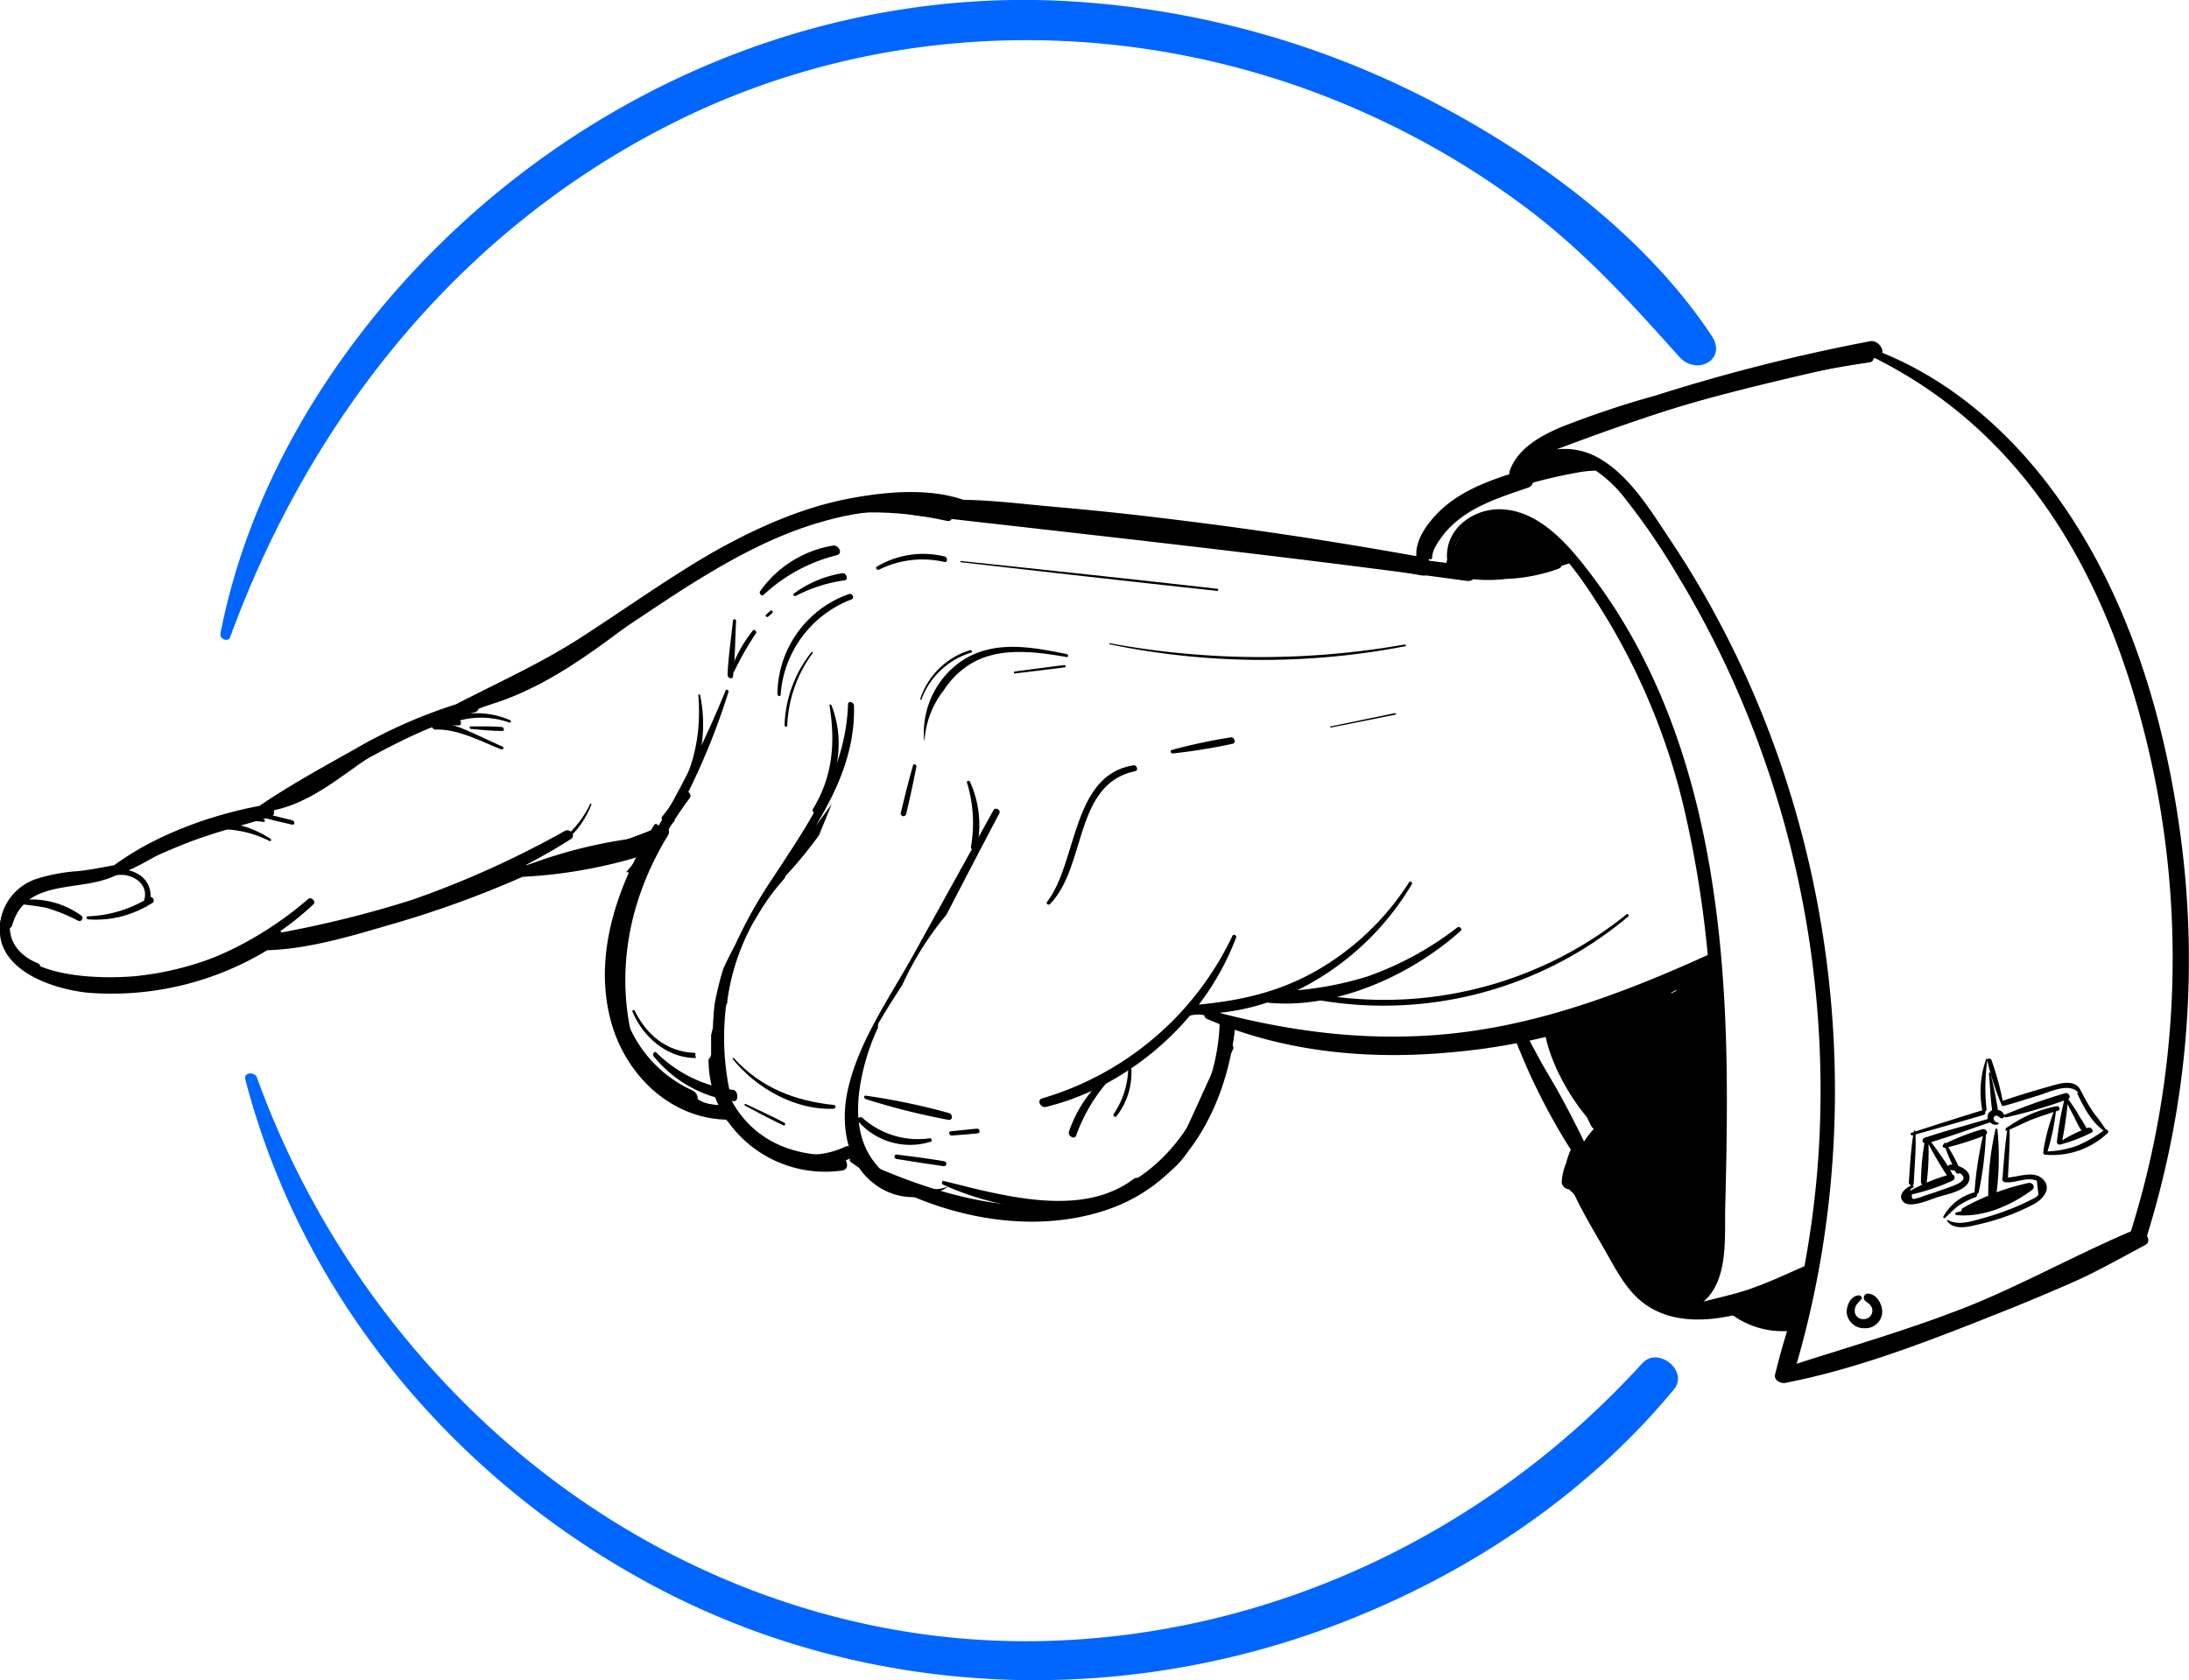 <?xml version="1.0" encoding="UTF-8"?> <svg xmlns="http://www.w3.org/2000/svg" id="Слой_1" data-name="Слой 1" viewBox="0 0 301.64 231.58"> <defs> <style>.cls-1{fill:#06f;}</style> </defs> <title>icon7</title> <path d="M16.1,129.37a6.41,6.41,0,0,0-5.91,5.78,6.47,6.47,0,0,0,4.89,6.46c.73.19.94-.9.29-1.15-2.24-.91-4-2.73-3.82-5.33a5.33,5.33,0,0,1,4.72-4.74C17,130.31,16.73,129.28,16.1,129.37Z" transform="translate(-10.18 -7.71)"></path> <path d="M110.92,159.89a5.66,5.66,0,0,1-4.59-.69,1.31,1.31,0,0,0-.71-1.2,17.27,17.27,0,0,1-10.13-17.06c.06-.59-.75-.88-.84-.23-1.09,8.57,3,17.75,10.46,19.72a.66.66,0,0,0,.48,0,4.45,4.45,0,0,0,5.71.23C111.67,160.35,111.28,159.81,110.92,159.89Z" transform="translate(-10.18 -7.71)"></path> <path d="M130.75,168c-2.93-3.67-2.64-8.59-1.59-12.93a29.35,29.35,0,0,1,2-5.71,1.4,1.4,0,0,1,.08-.63c1.05-1.8,2.16-3.56,3.29-5.3a42.41,42.41,0,0,1,6.06-9.64c2.43-4.7,4.87-9.37,7.3-14,.23-.46-.55-.88-.8-.44l-11,19.87c-3.27,5.92-7.61,12-9.09,18.73-1,4.59-.32,9.91,3.67,12.93a8.77,8.77,0,0,0,10.2.36,8.48,8.48,0,0,1-1,.27A9.42,9.42,0,0,1,130.75,168Z" transform="translate(-10.18 -7.71)"></path> <path d="M124.92,82.91a15.37,15.37,0,0,0-10,6.29c-.19.27.19.74.48.5a22.73,22.73,0,0,1,10.09-5.47C126.41,84,125.72,82.74,124.92,82.91Z" transform="translate(-10.18 -7.71)"></path> <path d="M212.61,85.7c-25.57-3.35-51.25-6.29-77-7.86-.46,0-.39.71,0,.75,25.6,2.92,51.24,5.71,76.77,9.19A1,1,0,1,0,212.61,85.7Z" transform="translate(-10.18 -7.71)"></path> <path d="M41,120.54c-7.44.92-12.54,7.46-20.21,8-.25,0-.23.42,0,.44,7.5.9,13.31-6.33,20.42-7.63C41.72,121.25,41.45,120.5,41,120.54Z" transform="translate(-10.18 -7.71)"></path> <path d="M73.33,106.85c-10.84-1.8-17.54,10.84-27.63,12.41-.27,0-.19.42.09.42,10.65-.71,16.47-12.51,27.56-12C73.88,107.75,73.77,106.94,73.33,106.85Z" transform="translate(-10.18 -7.71)"></path> <path d="M79.31,107.9c-1.43-.1-2.85-.08-4.26-.08-.21,0-.19.33,0,.35,1.45.13,2.89.28,4.34.28C79.77,108.45,79.62,107.94,79.31,107.9Z" transform="translate(-10.18 -7.71)"></path> <path d="M139.3,78.55c-1-.12-2-.23-3.06-.31-.29,0-.25.44,0,.48,1,.13,2,.25,3,.36A.27.27,0,0,0,139.3,78.55Z" transform="translate(-10.18 -7.71)"></path> <path d="M102.79,121.23l0,0c.14-.19.31-.33.46-.52a91.18,91.18,0,0,1-8.89,3.44c-3.9,1.21-7.9,1.9-11.87,2.85,2.18-1.13,4.32-2.35,6.38-3.67.71-.46-.15-1.47-.84-1.11a132.63,132.63,0,0,1-21,9.49,151.14,151.14,0,0,1-18.65,4.62,39.16,39.16,0,0,0,5-4c.4-.35-.32-1.07-.72-.73A49,49,0,0,1,32.81,142c-.36.08-.08.56.21.52a41.58,41.58,0,0,0,13.63-5.13c7.29-.3,14.59-2.16,21.46-4.41a103.34,103.34,0,0,0,11.62-4.63c5.22.15,10.85-1.34,15.76-2.89,1.76-.55,3.52-1.15,5.28-1.82A24.19,24.19,0,0,1,102.79,121.23Z" transform="translate(-10.18 -7.71)"></path> <path d="M140.79,78.32c-12.62-3.73-25.11.57-35.32,7.7-10.71,7.46-20,16.66-33.42,19.57-.27.07-.1.42.13.4,12.07-1.42,21.36-9.89,30.56-16.66,5.06-3.71,10.38-7.23,16.48-9.25,7-2.3,14.28-2.16,21.45-.58C141.57,79.68,141.52,78.53,140.79,78.32Z" transform="translate(-10.18 -7.71)"></path> <path d="M47.42,123.29a14.35,14.35,0,0,0-4.8-2,8.05,8.05,0,0,1,3.86-.3c.27,0,.27-.31,0-.37a7.4,7.4,0,0,0-4.93.37l-.12.13a11.55,11.55,0,0,0-2.2,0c-.63.06-.42,1,.16.92a14.91,14.91,0,0,1,7.87,1.55C47.53,123.75,47.63,123.41,47.42,123.29Z" transform="translate(-10.18 -7.71)"></path> <path d="M80.4,106.94a11.41,11.41,0,0,0-8.72-.13c-.32.13-.23.5,0,.67a4.32,4.32,0,0,0-1.71.09c-.44.1-.17.71.18.69,3.13-.11,6.25,1.61,9.08,2.72a.21.21,0,1,0,.17-.38c-1.82-.81-3.63-1.71-5.47-2.47a11.15,11.15,0,0,0-1.91-.61h0a11.54,11.54,0,0,1,8.28-.25A.18.18,0,1,0,80.4,106.94Z" transform="translate(-10.18 -7.71)"></path> <path d="M21.41,133.92a11.68,11.68,0,0,0-9.25-2c-.17,0-.1.32.06.34a39,39,0,0,1,4.32.56A24.24,24.24,0,0,1,21,134.63.42.42,0,0,0,21.41,133.92Z" transform="translate(-10.18 -7.71)"></path> <path d="M30.92,131.34a3.34,3.34,0,0,0-1.69-3.15c-2-1.21-4.45-.52-6.44.36-.23.1-.08.42.15.36a12.19,12.19,0,0,1,4.36-.61c1.86.25,3.35,1.65,2.72,3.54A17.19,17.19,0,0,1,22.29,134c-.32,0-.19.42.06.42a14.24,14.24,0,0,0,7.92-1.74s.19,0,.23-.13l0,0c.25-.15.5-.27.75-.44S31.3,131.3,30.92,131.34Z" transform="translate(-10.18 -7.71)"></path> <path d="M106,153.1v-.28c-3.56-.1-6.54-2.11-8.36-5.82a.17.17,0,1,0-.3.16c1.64,3.84,5.12,6.42,8.77,6.36A.91.91,0,0,1,106,153.1Z" transform="translate(-10.18 -7.71)"></path> <path d="M111.21,157.92a18.15,18.15,0,0,1-10.56-5.12c-.32-.31-.63.19-.36.53a17,17,0,0,0,11,6.14C112,159.55,111.92,158,111.21,157.92Z" transform="translate(-10.18 -7.71)"></path> <path d="M97.1,128.21c.8-.58,1.6-1.15,2.41-1.69,1-1.51,1.95-3.09,2.86-4.68a94.49,94.49,0,0,0,8.19-18.76c.09-.23-.29-.46-.4-.19a144.49,144.49,0,0,1-10,20,40.4,40.4,0,0,1-3.67,5A.86.86,0,0,1,97.1,128.21Z" transform="translate(-10.18 -7.71)"></path> <path d="M113.92,94.61a18.84,18.84,0,0,0-3,5.37c-.09.27.31.5.46.21a40.73,40.73,0,0,1,3-5.24C114.48,94.71,114.11,94.38,113.92,94.61Z" transform="translate(-10.18 -7.71)"></path> <path d="M116.31,91.91c-.19.16-.38.35-.57.52s.13.42.29.27l.57-.5C116.81,92,116.52,91.72,116.31,91.91Z" transform="translate(-10.18 -7.71)"></path> <path d="M126.28,86.71a15.2,15.2,0,0,0-6.68,2.79c-.21.14,0,.46.25.33a20.69,20.69,0,0,1,6.73-2.14C127.14,87.59,126.81,86.64,126.28,86.71Z" transform="translate(-10.18 -7.71)"></path> <path d="M111.19,93.21c-.25,2.51-.67,5-.75,7.52,0,.46.71.69.75.17.32-2.52.27-5.07.42-7.61C111.63,93.06,111.23,92.93,111.19,93.21Z" transform="translate(-10.18 -7.71)"></path> <path d="M143.85,115.47c-.1-.23-.5-.19-.42.1a19.13,19.13,0,0,1,.55,8.83c-.09.46.67.71.79.21A14.38,14.38,0,0,0,143.85,115.47Z" transform="translate(-10.18 -7.71)"></path> <path d="M104.15,116.87A39.72,39.72,0,0,0,95.66,137c0,.25.4.38.46.08a53,53,0,0,1,9.08-19.35C105.66,117.12,104.65,116.27,104.15,116.87Z" transform="translate(-10.18 -7.71)"></path> <path d="M127.17,89.58a14.73,14.73,0,0,0-9.86,13.81c0,.23.42.38.44.09a15.18,15.18,0,0,1,9.75-13.15C128,90.14,127.63,89.43,127.17,89.58Z" transform="translate(-10.18 -7.71)"></path> <path d="M157.18,97.86c-4.88-1-10.16-2-14.57,1a12,12,0,0,0-5.09,10.78.43.43,0,0,0,.06.15,12.52,12.52,0,0,1,2.69-7,11.51,11.51,0,0,1,3.31-3.36c3.94-2.64,9.16-1.93,13.56-1.17C157.41,98.32,157.44,97.92,157.18,97.86Z" transform="translate(-10.18 -7.71)"></path> <path d="M126.72,165.72a11.51,11.51,0,0,1-11.82-1.13c-.31-.24-.82.1-.5.46a11,11,0,0,0,13.18,2.18C128.42,166.74,127.52,165.38,126.72,165.72Z" transform="translate(-10.18 -7.71)"></path> <path d="M166.41,170.18c-7.21,5.49-18.22,2.25-26.16.3-.32-.09-.38.37-.11.5a39.93,39.93,0,0,0,15,3.52c4.24.21,8.85-.13,12.2-3C168.09,170.85,167.14,169.64,166.41,170.18Z" transform="translate(-10.18 -7.71)"></path> <path d="M178.92,151.8c-1.95,4.19-3.83,8.42-5.78,12.62-.17.33.42.63.61.27,2.09-4.11,4.25-8.2,6.33-12.33C180.41,151.71,179.26,151.11,178.92,151.8Z" transform="translate(-10.18 -7.71)"></path> <path d="M211,135.53a44.17,44.17,0,0,1-12.37,6.75,46.29,46.29,0,0,1-9.69,1.91,37.78,37.78,0,0,0,15.81-14.66c.11-.18-.27-.44-.4-.23a36.83,36.83,0,0,1-12.58,12.08c-5.17,3-10.54,4.23-16.39,4.78a36.52,36.52,0,0,0,5.14-9.25c.1-.29-.36-.52-.51-.23a42.15,42.15,0,0,1-26.22,22.41c-.8.23-.21,1.34.5,1.18a34.45,34.45,0,0,0,6.35-2.23,17.63,17.63,0,0,0-3.16,5.64c-.19.61.8,1.16,1,.51a23.14,23.14,0,0,1,4.1-7.13,39.82,39.82,0,0,0,11.58-9.39h.08a3.94,3.94,0,0,1,3.79,1,3.69,3.69,0,0,1,.7,3.5.56.56,0,0,0,1,.36,4.29,4.29,0,0,0-1-4.86,2.93,2.93,0,0,0-.49-.38,30.07,30.07,0,0,0,6.52-1.4h0c9.38,1,19.84-3.74,26.67-9.86C211.77,135.78,211.29,135.3,211,135.53Z" transform="translate(-10.18 -7.71)"></path> <path d="M245.52,139.32c-11.8,5.37-23.29,9.56-35.15,10.82s-22.85-.31-33.75-3.25c-.57-.14-.65,1-.21,1.2,10.42,4.57,22.2,5.76,33.94,4.63a87.91,87.91,0,0,0,35.59-11.07C247.05,141,246.59,138.84,245.52,139.32Z" transform="translate(-10.18 -7.71)"></path> <path d="M222.21,84.63A42.48,42.48,0,0,0,210.6,86c-.4.1-.23.73.12.77a44.82,44.82,0,0,0,12-.46C223.78,86.14,223.05,84.65,222.21,84.63Z" transform="translate(-10.18 -7.71)"></path> <path d="M304.91,177.6c-9.49,4.05-9.08,4.89-18.72,8.6-9.43,3.65-19.18,6.39-28.59,10v0c11.21-38.13,4.88-80.9-17.21-114-2.75-4.11-5.75-9.18-10.25-11.55a9.39,9.39,0,0,0-5.48-1c14.07-5.32,28.14-9.83,43.17-12,.84-.13.54-1.34-.19-1.22-15.7,2.33-31.86,6.44-46.1,13.71a5.11,5.11,0,0,0-2.14,1.28,3.42,3.42,0,0,0-.73,2.31,39.75,39.75,0,0,0-6.14,2.74c-3.32.91-6,4.8-5.52,8.07.07.28.46.36.51.07a8.79,8.79,0,0,1,2.22-5,9.17,9.17,0,0,1,4.8-2.39c.46-.1.38-.52.13-.77a70.2,70.2,0,0,1,13.5-3.72c.62-.08,1.25-.14,1.9-.16a17.35,17.35,0,0,1,3.65,3.35,93.59,93.59,0,0,1,7.48,10.84A134.3,134.3,0,0,1,253,111.55a138.09,138.09,0,0,1,7.88,53.31,131.34,131.34,0,0,1-2.05,17.36c-2.6,1.13-5.12,2.34-7.82,3.24-2,.68-4.07,1.09-6.1,1.64,3.48-2.94,2.91-8.91,3-12.93.17-6.55.3-13.11.19-19.65-.37-23.52-4.06-48.44-18.7-67.67-2.95-3.9-7-8.74-12.32-8.95-3.92-.14-7.82,2.73-7.49,6.88,0,.35.74.48.74.06a5.59,5.59,0,0,1,3.77-5.16c2.87-1.19,5.74-.25,8.13,1.56,3.67,2.74,6.48,7.08,8.89,10.92A91.19,91.19,0,0,1,242.21,119a150.52,150.52,0,0,1,3.88,30.15c.15,3.52.19,7,.19,10.54l-.25-.19c-6.06-2.79-14,0-17.57,5.54-1.7-3.59-3.75-7-5.66-10.48-1-1.83-2-3.72-3-5.56-.44.13-.88.23-1.32.34,1.15,2.2,2.41,4.38,3.57,6.54,1.76,3.33,3.41,6.75,5.38,10a.68.68,0,0,0,.36.3,11.51,11.51,0,0,0-1.28,4.73.73.73,0,0,0,.17,1c4.06,3.5,4.46,9.31,8,13.19,1.78,1.93,4.44,3.54,7,3.33a.4.4,0,0,0,.36.29,18.32,18.32,0,0,0,5.68-.75,11.82,11.82,0,0,0,9.1,3.16c-.38,1.41-.74,2.79-1.16,4.18a1.21,1.21,0,0,0,1,1.4.59.59,0,0,0,.71.69c10.21-2,20.31-5.91,30-9.62,9.47-3.61,9.52-3.67,18.43-8.49C306.8,178.78,305.79,177.23,304.91,177.6ZM248.5,187.77c1.07-.31,2.12-.65,3.1-1a51.39,51.39,0,0,0,6.92-2.71c-.38,1.83-.78,3.63-1.22,5.43A12.74,12.74,0,0,1,248.5,187.77Z" transform="translate(-10.18 -7.71)"></path> <path d="M173.89,163.24A15.06,15.06,0,0,1,165.4,171c-.27.08-.12.5.13.48a11,11,0,0,0,9.54-7.69C175.28,163.12,174.27,162.53,173.89,163.24Z" transform="translate(-10.18 -7.71)"></path> <path d="M166.39,113.18c-8.56,1.32-7.72,13.4-11.93,18.83-.19.23.19.52.4.31,5.09-5.22,3.25-16.54,11.76-18.34C167.1,113.9,166.83,113.12,166.39,113.18Z" transform="translate(-10.18 -7.71)"></path> <path d="M179.8,109.33a75.73,75.73,0,0,0-8.15,1.74c-.29.06-.13.52.15.48a80.25,80.25,0,0,0,8.26-1.34C180.56,110.06,180.26,109.28,179.8,109.33Z" transform="translate(-10.18 -7.71)"></path> <path d="M136,113.18c-.63,2.18-1.17,4.38-1.7,6.59a.38.38,0,0,0,.74.16c.52-2.18,1-4.38,1.42-6.6C136.49,113.1,136.05,112.91,136,113.18Z" transform="translate(-10.18 -7.71)"></path> <path d="M310.8,124c-2.24-17.69-7.82-36.48-19.62-51.07-5.89-7.27-13.71-13.75-23.1-17.16-.69-.26-1,.56-.38.88C290.13,67.46,300.78,88.51,306,110a126,126,0,0,1-2.37,68c-.35,1.15,1.74,2.14,2.12.92A128,128,0,0,0,310.8,124Z" transform="translate(-10.18 -7.71)"></path> <path d="M257.85,183.62c-1.3,0-3.06,1.11-4.24,1.61-1.42.61-2.85,1.22-4.23,1.93a1.46,1.46,0,0,0-.27.13,3.93,3.93,0,0,0-.4.21c-.4.21-.06.73.31.77a1.12,1.12,0,0,0,.72.65c2.37.46,4.73.93,7.12,1.37a.78.78,0,0,0,.88-.42C258.08,188.71,260.57,183.72,257.85,183.62Z" transform="translate(-10.18 -7.71)"></path> <path d="M267.68,186a.58.58,0,0,0-.42,1.05c.53.37,1,.73.92,1.46a1.18,1.18,0,0,1-1.21,1,1.12,1.12,0,0,1-1.2-1c-.08-.78.4-1.22.9-1.72.21-.21-.08-.55-.31-.55-1.15,0-1.78,1.45-1.7,2.46a2.4,2.4,0,0,0,2.43,2.07,2.34,2.34,0,0,0,2.44-2C269.67,187.69,268.92,186.14,267.68,186Z" transform="translate(-10.18 -7.71)"></path> <path d="M125.63,166.91c-5.3.19-10.29-1.38-13.58-5.83a12.55,12.55,0,0,1-1-1.59,35.81,35.81,0,0,1-.81-13.23c.06-.12.1-.25.16-.37a.26.26,0,0,0,0-.21A30.72,30.72,0,0,1,113.9,135c.5-.84,1-1.7,1.53-2.52a30.47,30.47,0,0,1,2.83-3.67.51.51,0,0,0,.12-.31,61.51,61.51,0,0,0,4.66-5.68l1.76-4.32c-.7,1-1.45,2-2.2,3,3.08-5.1,5.42-10.42,5.26-16.54,0-.46-.8-.74-.82-.19a27.33,27.33,0,0,1-1.55,8.13,14.43,14.43,0,0,0-.74-8c-.06-.12-.29-.12-.27,0,.82,5.12.48,9.79-2.28,14.3a.39.39,0,0,0,.14.5c-1.72,3.09-3.71,6-5.66,9a64.64,64.64,0,0,0-5.22,9.28c-.58,1.09-1.13,2.18-1.63,3.3a42.9,42.9,0,0,0-1.18,4.82c-.12,1.07-.2,2.16-.23,3.25-.08.33-.16.65-.25,1,0,.82,0,1.66,0,2.5a1,1,0,0,1-.35.84,14.79,14.79,0,0,0,1.36,6.33c-8.16-.76-13.25-7.91-13.86-15.77S98,129,100.92,121.78c.15-.32-.4-.71-.59-.38-4.86,7.88-8.47,17.59-6,26.92,1.89,7.25,7.93,13.35,15.64,13.69a.89.89,0,0,0,.23,0,3,3,0,0,1,.53.61,16.42,16.42,0,0,0,15.55,6.4C127.52,168.78,126.7,166.87,125.63,166.91Z" transform="translate(-10.18 -7.71)"></path> <path d="M178.25,148.74c-.35,10.31-6.52,20.73-16.71,23.89-11,3.44-23.66-.71-33.66-5.42a.4.4,0,0,0-.42.69c9.83,6.94,23.75,10.54,35.47,6.47,10.82-3.77,16.31-14.35,17.46-25.17C180.54,147.92,178.29,147.35,178.25,148.74Z" transform="translate(-10.18 -7.71)"></path> <path d="M267.87,54.74a254.86,254.86,0,0,0-29.68,7.52,127.23,127.23,0,0,0-13,4.36c-2.85,1.22-6,3-7,6.08a.55.55,0,0,0,0,.36c-3.33,1.07-6.69,2.41-9.29,4.78-1.67,1.51-3.75,4.09-3.54,6.52-11.15-2-22.35-3.71-33.58-5.07q-8-1-16-1.7c-4.17-.36-8.57-.93-12.87-1-4.82-1.67-10.81-1.09-15.55-.2-6.88,1.29-13.31,4.23-19.35,7.67C101.84,87.67,96,91.86,90,95.72c-5.52,3.52-11.28,6.1-17,9.06A70.13,70.13,0,0,0,59,111c-4.38,2.45-8.88,4.93-13.08,7.78-6.81,1.28-14.31,4-20,8.17-1.66.3-3.3.65-5,.82a24.3,24.3,0,0,0-5.5,1,7.36,7.36,0,0,0-5.2,6,.7.7,0,0,0,0,.29c-.82,6.19,7,9,12.24,9.48A41.41,41.41,0,0,0,47,138.67c5.66-.16,11.53-1.94,16.88-3.5a143.06,143.06,0,0,0,18.32-6.62l.08,0a67.18,67.18,0,0,0,18.07-3.46c1.2-.4.53-2.24-.63-2.1a66.09,66.09,0,0,0-17,4,1.19,1.19,0,0,0-1.55-.7,174.93,174.93,0,0,1-17.61,6.59c-4.69,1.46-9.7,2.34-14.44,3.77a1.24,1.24,0,0,0-1.76-.88,42.06,42.06,0,0,1-18.6,6.48c-5,.44-17,.27-17.42-6.59a.54.54,0,0,0,.51-.41c2.07-7.28,10.9-4,15.53-7.7,2.89-1.21,5.72-2.56,8.64-3.69,3.73-1.44,7.54-2.41,11.38-3.54a.67.67,0,0,0,.46-1c9.25-4.57,17.65-10.64,27.76-13.45a.68.68,0,0,0,.5-.47A63.17,63.17,0,0,0,87.61,99.7c5.76-3.37,11.21-7.27,16.85-10.88,6-3.79,12.2-7.29,19.06-9.22A39.91,39.91,0,0,1,134.15,78c3.62,0,6.93,1,10.46,1.32a.9.9,0,0,0,.81-.27c3.3.35,6.63.54,9.84.86,5.68.56,11.34,1.17,17,1.88q17,2.12,33.77,5.22c1.4.27,1.76-1.3,1-2.09.46-.76.75-1.6,1.23-2.35a12.6,12.6,0,0,1,3.11-3.4c2.76-2.09,6.1-3.12,9.32-4.23,1.39-.48.65-2.31-.54-2.41,6-5.22,14.61-6.88,22.16-9C251.1,61,260,59.08,268.83,57,270.39,56.62,269.21,54.49,267.87,54.74Z" transform="translate(-10.18 -7.71)"></path> <path d="M251.22,186.3c-5.76.95-11.36,2.33-15.51-2.93-3.12-3.94-5.05-8.72-8.05-12.77a.33.33,0,0,0-.1-.12c.08-.61.14-1.2.25-1.79a8.44,8.44,0,0,0,.29-2.34.87.87,0,0,0,.32-1.18A87,87,0,0,0,219.7,150a.51.51,0,0,0-.93.42A87,87,0,0,0,226.53,166a.73.73,0,0,0,.11.13A10.35,10.35,0,0,0,226,168a7.64,7.64,0,0,0-.62,2.73,1.17,1.17,0,0,0,1.4.88c1.51,3.35,3.5,6.5,5.3,9.73,1.3,2.3,2.65,4.61,4.85,6.16,4.4,3.1,10.35,2.18,15.15.67C253.34,187.79,252.34,186.11,251.22,186.3Z" transform="translate(-10.18 -7.71)"></path> <path d="M304.51,177.12c-8.13,3.38-15.82,7.8-24.06,11-7.7,3-15.58,5.24-23.42,7.77.38-2.2.69-4.4,1-6.62,0-.44-.74-.82-.91-.29-.88,2.7-1.67,5.41-2.34,8.17-.19.78.75,1.26,1.38,1.16,8.83-1.72,17.53-4.91,25.87-8.2,7.88-3.12,16.56-6.42,23.58-11.18C306.53,178.32,305.52,176.7,304.51,177.12Z" transform="translate(-10.18 -7.71)"></path> <path d="M122,97.59a17,17,0,0,0-3.71,10.06c0,.21.37.33.37.08a18,18,0,0,1,3.5-10C122.22,97.61,122.07,97.48,122,97.59Z" transform="translate(-10.18 -7.71)"></path> <path d="M143.89,97.31A10.39,10.39,0,0,0,137,104c-.05.11.12.19.12.19a10.6,10.6,0,0,1,6.9-6.54C144.23,97.57,144.06,97.27,143.89,97.31Z" transform="translate(-10.18 -7.71)"></path> <path d="M156.87,99.37c-2.29.27-4.55.59-6.83.88-.17,0-.13.29-.13.29,2.45-.29,4.74-.56,7-.86A.16.16,0,0,0,156.87,99.37Z" transform="translate(-10.18 -7.71)"></path> <path d="M203.72,96.54a114.36,114.36,0,0,1-40.67-.19l0,.15a104,104,0,0,0,40.8.27C204,96.73,203.87,96.52,203.72,96.54Z" transform="translate(-10.18 -7.71)"></path> <path d="M177.87,88.85c-11.73-1.33-23.49-2.58-35.26-3.82-.1,0-.12.15,0,.17,11.76,1.34,23.5,2.68,35.24,3.94A.15.15,0,1,0,177.87,88.85Z" transform="translate(-10.18 -7.71)"></path> <path d="M202.38,106l-8.87,1.83c-.08,0,0,.16,0,.16,3.06-.6,6-1.19,9-1.8C202.59,106.14,202.51,106,202.38,106Z" transform="translate(-10.18 -7.71)"></path> <path d="M234.37,133.68a53.17,53.17,0,0,1-45.22,10.51c-.56-.15-.58.69-.08.79a52.44,52.44,0,0,0,45.53-11S234.54,133.56,234.37,133.68Z" transform="translate(-10.18 -7.71)"></path> <path d="M125.09,160c-5.43-.58-10-2.35-13.77-6.43-.09-.11-.25,0-.17.1,3.21,4,8.66,7.11,13.94,6.84C125.4,160.46,125.36,160,125.09,160Z" transform="translate(-10.18 -7.71)"></path> <path d="M118.26,162.45c-1.74-.93-3.55-1.74-5.31-2.58-.17-.09-.25.15-.1.23,1.74.92,3.48,1.86,5.26,2.7C118.36,162.93,118.49,162.57,118.26,162.45Z" transform="translate(-10.18 -7.71)"></path> <path d="M166.49,153.79c-.1,0-.08.19,0,.19Z" transform="translate(-10.18 -7.71)"></path> <path d="M165.4,154.54a.27.27,0,0,0-.1,0c-.21,0-.19.23,0,.19l.14,0Z" transform="translate(-10.18 -7.71)"></path> <path d="M166,154.25c0-.19-.36-.25-.36,0a11.61,11.61,0,0,1-2,7c-.15.23.21.52.38.31A9.7,9.7,0,0,0,166,154.25Z" transform="translate(-10.18 -7.71)"></path> <path d="M91.53,118.45a13.47,13.47,0,0,1-6.71,6.64.23.23,0,0,0,.17.42,12.22,12.22,0,0,0,6.71-7Z" transform="translate(-10.18 -7.71)"></path> <path d="M106.66,103.54c0-.15-.27-.17-.25,0,.5,6.21-1,11.91-5,16.73-.27.31.29.78.59.46A19.7,19.7,0,0,0,106.66,103.54Z" transform="translate(-10.18 -7.71)"></path> <path d="M226.13,84.48c.25-.29-.12-.83-.5-.75a1,1,0,0,0-.29-.67c-2.44-2.7-6.25-4.59-9.94-3.9a6,6,0,0,0-4.68,3.71,1,1,0,0,0-.42.88l-.08.09a2.16,2.16,0,0,0-.23.39c-.13.19-.23.4-.36.59a.7.7,0,0,0,.26,1,3,3,0,0,0,2.36,1.6,20.28,20.28,0,0,0,5.41.08,23.83,23.83,0,0,0,7.21-1.38.91.91,0,0,0,.53-.46l.9-.25C226.78,85.22,226.55,84.53,226.13,84.48Z" transform="translate(-10.18 -7.71)"></path> <path d="M247,156.74a1.23,1.23,0,0,0,.25-.83c-.1-1.24-.19-2.48-.29-3.74.06-3.45.12-6.89.19-10.35,0-1.49-2.5-2.2-2.5-.57,0,.28,0,.55,0,.82a1,1,0,0,0-.82.34c-.63-.42-1.53-.44-1.76.37L242,143a1.59,1.59,0,0,0-.34.38c-.18.31-.37.63-.54.94a1.12,1.12,0,0,0-.53.27,1.09,1.09,0,0,0-1-.16,14.16,14.16,0,0,0-1.72.75,1.13,1.13,0,0,0-.82.21.42.42,0,0,1-.12.08l-.34.13c-.34.19-.65.36-1,.57a1.26,1.26,0,0,0-1.13.27c-.21.19-.42.38-.63.59a.58.58,0,0,0-.58-.49,3.6,3.6,0,0,0-.63.15,1,1,0,0,0-.88.08c-.11.07-.21.15-.32.21a3.3,3.3,0,0,0-1.13.74,1.25,1.25,0,0,0-.77,0c-1.7.48-3.4.94-5.1,1.4a1.13,1.13,0,0,0-.52.36l-.13,0a1,1,0,0,0-.1-.17c-.26-.36-.76-.27-.7.13.53,4.13,3.17,9,5.85,12.2.21.39.4.81.61,1.21a1.44,1.44,0,0,0,.42.49.86.86,0,0,0,.9.27.93.93,0,0,0,.86-.27c.36-.38.74-.76,1.09-1.14,2.06-1.61,5.18-2,7.7-2.64h.79a12.39,12.39,0,0,0,4-.33,1.23,1.23,0,0,0,1.78,1.09C248,159.45,247.85,157.71,247,156.74Z" transform="translate(-10.18 -7.71)"></path> <path d="M140.94,161.11a89.6,89.6,0,0,0-11.43-2.39c-.33-.07-.33.39,0,.48a97.27,97.27,0,0,0,11.36,2.85C141.5,162.15,141.5,161.27,140.94,161.11Z" transform="translate(-10.18 -7.71)"></path> <path d="M138.28,164.59a11.44,11.44,0,0,1-9.25-2.81c-.36-.3-.9.12-.57.5a9.5,9.5,0,0,0,10,2.77C138.69,165,138.53,164.56,138.28,164.59Z" transform="translate(-10.18 -7.71)"></path> <path d="M140.29,167.75c-2.16-.36-4.34-.65-6.52-.92-.42-.06-.46.54-.06.61,2.18.35,4.34.69,6.52,1C140.69,168.46,140.71,167.81,140.29,167.75Z" transform="translate(-10.18 -7.71)"></path> <path d="M144.8,163.26c-1.2.11-2.37.23-3.57.36-.42,0-.27.61.09.59,1.19-.09,2.39-.17,3.58-.3C145.34,163.85,145.19,163.24,144.8,163.26Z" transform="translate(-10.18 -7.71)"></path> <path d="M50.46,120.77c-1.49-.4-3-.75-4.53-1.09-.4-.08-.4.48-.06.57,1.51.4,3,.77,4.55,1.11C50.84,121.46,50.84,120.86,50.46,120.77Z" transform="translate(-10.18 -7.71)"></path> <path d="M100.79,121.63c-7.4,9.35-8,22.81-2.78,33.25.14.29.62.19.48-.15-4-10.88-2.2-22.22,3.75-31.92C102.79,121.93,101.49,120.75,100.79,121.63Z" transform="translate(-10.18 -7.71)"></path> <path d="M140.33,84.4A12.45,12.45,0,0,0,131,85.81c-.27.14.06.54.31.41a13.41,13.41,0,0,1,9-1.06C140.79,85.28,140.81,84.51,140.33,84.4Z" transform="translate(-10.18 -7.71)"></path> <path d="M297.93,163.12l-.23.08c-.31-.63-.73-1.22-1.09-1.82a23.39,23.39,0,0,0-1.43-2.18c.44-.23.05-1-.44-.82a77.45,77.45,0,0,0-8.4,3l0,0a1,1,0,0,0-.86-.69c-.23-1.7-.63-3.38-1-5.06,0-.12-.25-.14-.23,0,.15,1.68.21,3.42.44,5.1a1.08,1.08,0,0,0-.48.4.93.93,0,0,0-.1.79c-2.79.84-5.64,1.58-8.41,2.5-.08,0-.19,0-.19.06l-.15.06a.38.38,0,0,0,0,.72,35.48,35.48,0,0,0-.48,5.36.45.45,0,0,0,.19.36c-.57.27-1.13.54-1.66.84,0-.19.09-.32.36-.42s0-.38-.19-.32c-.82.34-2,1.33-1.13,2.27s3.65-.29,4.67-.63c1.2-.4,4-.84,4.4-2.31.28-1.09-.58-1.67-1.48-2a21.52,21.52,0,0,0-1.76-3.16c-.09-.11-.24,0-.21.08a19.11,19.11,0,0,0,1.15,2.89l-.21,0a.35.35,0,0,0-.38.23c-.75-1.13-1.51-2.26-2.35-3.33,2.73-.82,5.43-1.82,8.14-2.73a1,1,0,0,0,1.17.24s0-.21-.1-.21c-.36,0-.8-.51-.49-.82s.57,0,.78.15a.35.35,0,0,0,.57-.17s.16.14.27.12a66.05,66.05,0,0,0,8-2.32,41.14,41.14,0,0,0-1,5.7.36.36,0,0,0,.32.38l.1,0a21.53,21.53,0,0,0,4.32-1.64C298.81,163.66,298.35,163,297.93,163.12Zm-18.66,7.29a.45.45,0,0,0-.08-.84l-.08-.27-.21-.33a4.2,4.2,0,0,1,.67.08c0,.06.06.15.1.21a.39.39,0,0,0,.57.13c1.34.88-.34,1.5-.82,1.71-.71.28-1.45.53-2.16.78s-1.28.44-1.93.63a4.22,4.22,0,0,1-1.21.38c-.36.19-.53,0-.49-.57l0,0A28,28,0,0,0,279.27,170.41Zm-.81-.71a23.53,23.53,0,0,0-2.79,1,32.61,32.61,0,0,0,.25-5.33A49.55,49.55,0,0,0,278.46,169.7Zm15.89-4.82a45.42,45.42,0,0,0,.73-5c.29.61.63,1.19.92,1.78s.59,1.26,1,1.85A17.56,17.56,0,0,0,294.35,164.88Z" transform="translate(-10.18 -7.71)"></path> <path d="M289.69,170.75a33.28,33.28,0,0,0-4.38,1.28,39,39,0,0,0,.11-8.7s-.21-.19-.26,0a39.48,39.48,0,0,0-1,9.18,29,29,0,0,0-3.46,1.67.36.36,0,0,0-.21.44l-.75.19a.19.19,0,0,0,0,.36c3.71.36,7.5-1.28,10.42-3.44C290.76,171.31,290.22,170.62,289.69,170.75Z" transform="translate(-10.18 -7.71)"></path> <path d="M283.4,163.33a31.37,31.37,0,0,0-5.38,2.09c-.3.15-.09.57.21.49a37.59,37.59,0,0,0,5.19-1.62,50.11,50.11,0,0,0-1.15,7.61l0,.17h-.12a6.94,6.94,0,0,0-4.2,3.35c0,.11.13.25.21.17.63-.54,1.18-1.17,1.85-1.68a11.1,11.1,0,0,1,2.41-1.21.3.3,0,0,0,.15-.44s.23,0,.27-.21a48.76,48.76,0,0,0,1-8C284.26,163.83,283.78,163.24,283.4,163.33Z" transform="translate(-10.18 -7.71)"></path> <path d="M300.32,163.33a25.27,25.27,0,0,0-1.57-2.16,24.58,24.58,0,0,1-1.7-2.89.55.55,0,0,0-.1-.15c-.59-1.55-2.37-1.26-3.61-.9-2.41.67-4.84,1.38-7.19,2.2a39.18,39.18,0,0,0-1.55-5.62c-.09-.27-.55-.27-.59,0v-.11s-.08-.16-.12-.1a13.57,13.57,0,0,0-.55,7.15v0l-.06,0q-4.59,1.41-9.18,2.91v-.14h-.19l0,.21-.34.1c-.23.08-.06.4.15.36l.1-.05c-.35,2.16-.44,4.39-.61,6.55,0,.39.65.58.68.14.1-2.24.33-4.53.25-6.77,3.14-.88,6.29-1.78,9.41-2.7.21-.07.23-.23.17-.4l.21-.27a27.94,27.94,0,0,1,.1-6.9v.1a35.7,35.7,0,0,0,1.85,5.81.53.53,0,0,0,.12.25l.06.17.17,0v0l.07,0c1.57-.4,3.1-.93,4.65-1.39s4.23-1.86,5.58-.5a.2.2,0,0,0-.05.29c.78,1.72,2,3.94,3.57,5a16.78,16.78,0,0,1-3.73,2.12,13.4,13.4,0,0,1-4,.76,30.62,30.62,0,0,0,1.16-5.52l.25-.08c.5-.21.21-.67-.15-.63a16.85,16.85,0,0,0-6.6,2.79.1.1,0,0,0-.13.06v0c-.08.07-.19.13-.27.19s0,.38,0,.38l.19-.09c-.32,2.1-.46,4.24-.63,6.36a.27.27,0,0,0,0,.14.44.44,0,0,0,.25.63c1.34.19,2.6-.56,3.92-.35l.55.14c.06.65.14,1.28.21,1.93-.15.34-.84.63-1.16.78-.77.42-1.59.75-2.39,1.09a41.31,41.31,0,0,1-4,1.36c-1.53.4-3.44,1.11-4.93.27,0,0-.19.07-.1.15,1,1.38,3.14.73,4.57.4a31.15,31.15,0,0,0,7.31-2.69c1.2-.62,2.62-2.11,1.37-3.43s-3.3-.38-4.87-.28c.11-2.2.27-4.42.23-6.62,1.07-.44,2.1-1,3.17-1.41s1.93-.67,2.89-1a29,29,0,0,0-1.4,5.28v.08a.27.27,0,0,1,0,.11.28.28,0,0,0,.18.4,11.05,11.05,0,0,0,8.7-3C300.8,163.62,300.55,163.33,300.32,163.33Z" transform="translate(-10.18 -7.71)"></path> <path class="cls-1" d="M236.49,195.59c-21.34,23.44-51.32,37.73-83.16,38.3-30.65.54-59.89-12.64-81-34.69a121.87,121.87,0,0,1-26.75-43c-.3-.82-1.85-.71-1.6.25,8,30.82,29.85,56.33,58,70.73,29.24,14.93,63.79,15.87,94.19,3.73,17.1-6.81,32.89-17.46,44.67-31.71C242.94,196.68,238.67,193.2,236.49,195.59Z" transform="translate(-10.18 -7.71)"></path> <path class="cls-1" d="M246.05,54c-9.39-14.17-24.72-25.3-39.69-32.91A124,124,0,0,0,157.12,7.86C122.87,6,89.73,20.57,66.62,45.68,53.92,59.5,44.13,76.56,40.55,95.07c-.13.69,1.09,1.2,1.34.46,11.17-30.52,31.92-56.37,61.29-71,29.71-14.82,64.84-14.82,95-1.3a115.26,115.26,0,0,1,23.33,13.9c7.55,5.85,13.75,12.68,20.08,19.77C244,59.54,248.21,57.27,246.05,54Z" transform="translate(-10.18 -7.71)"></path> </svg> 